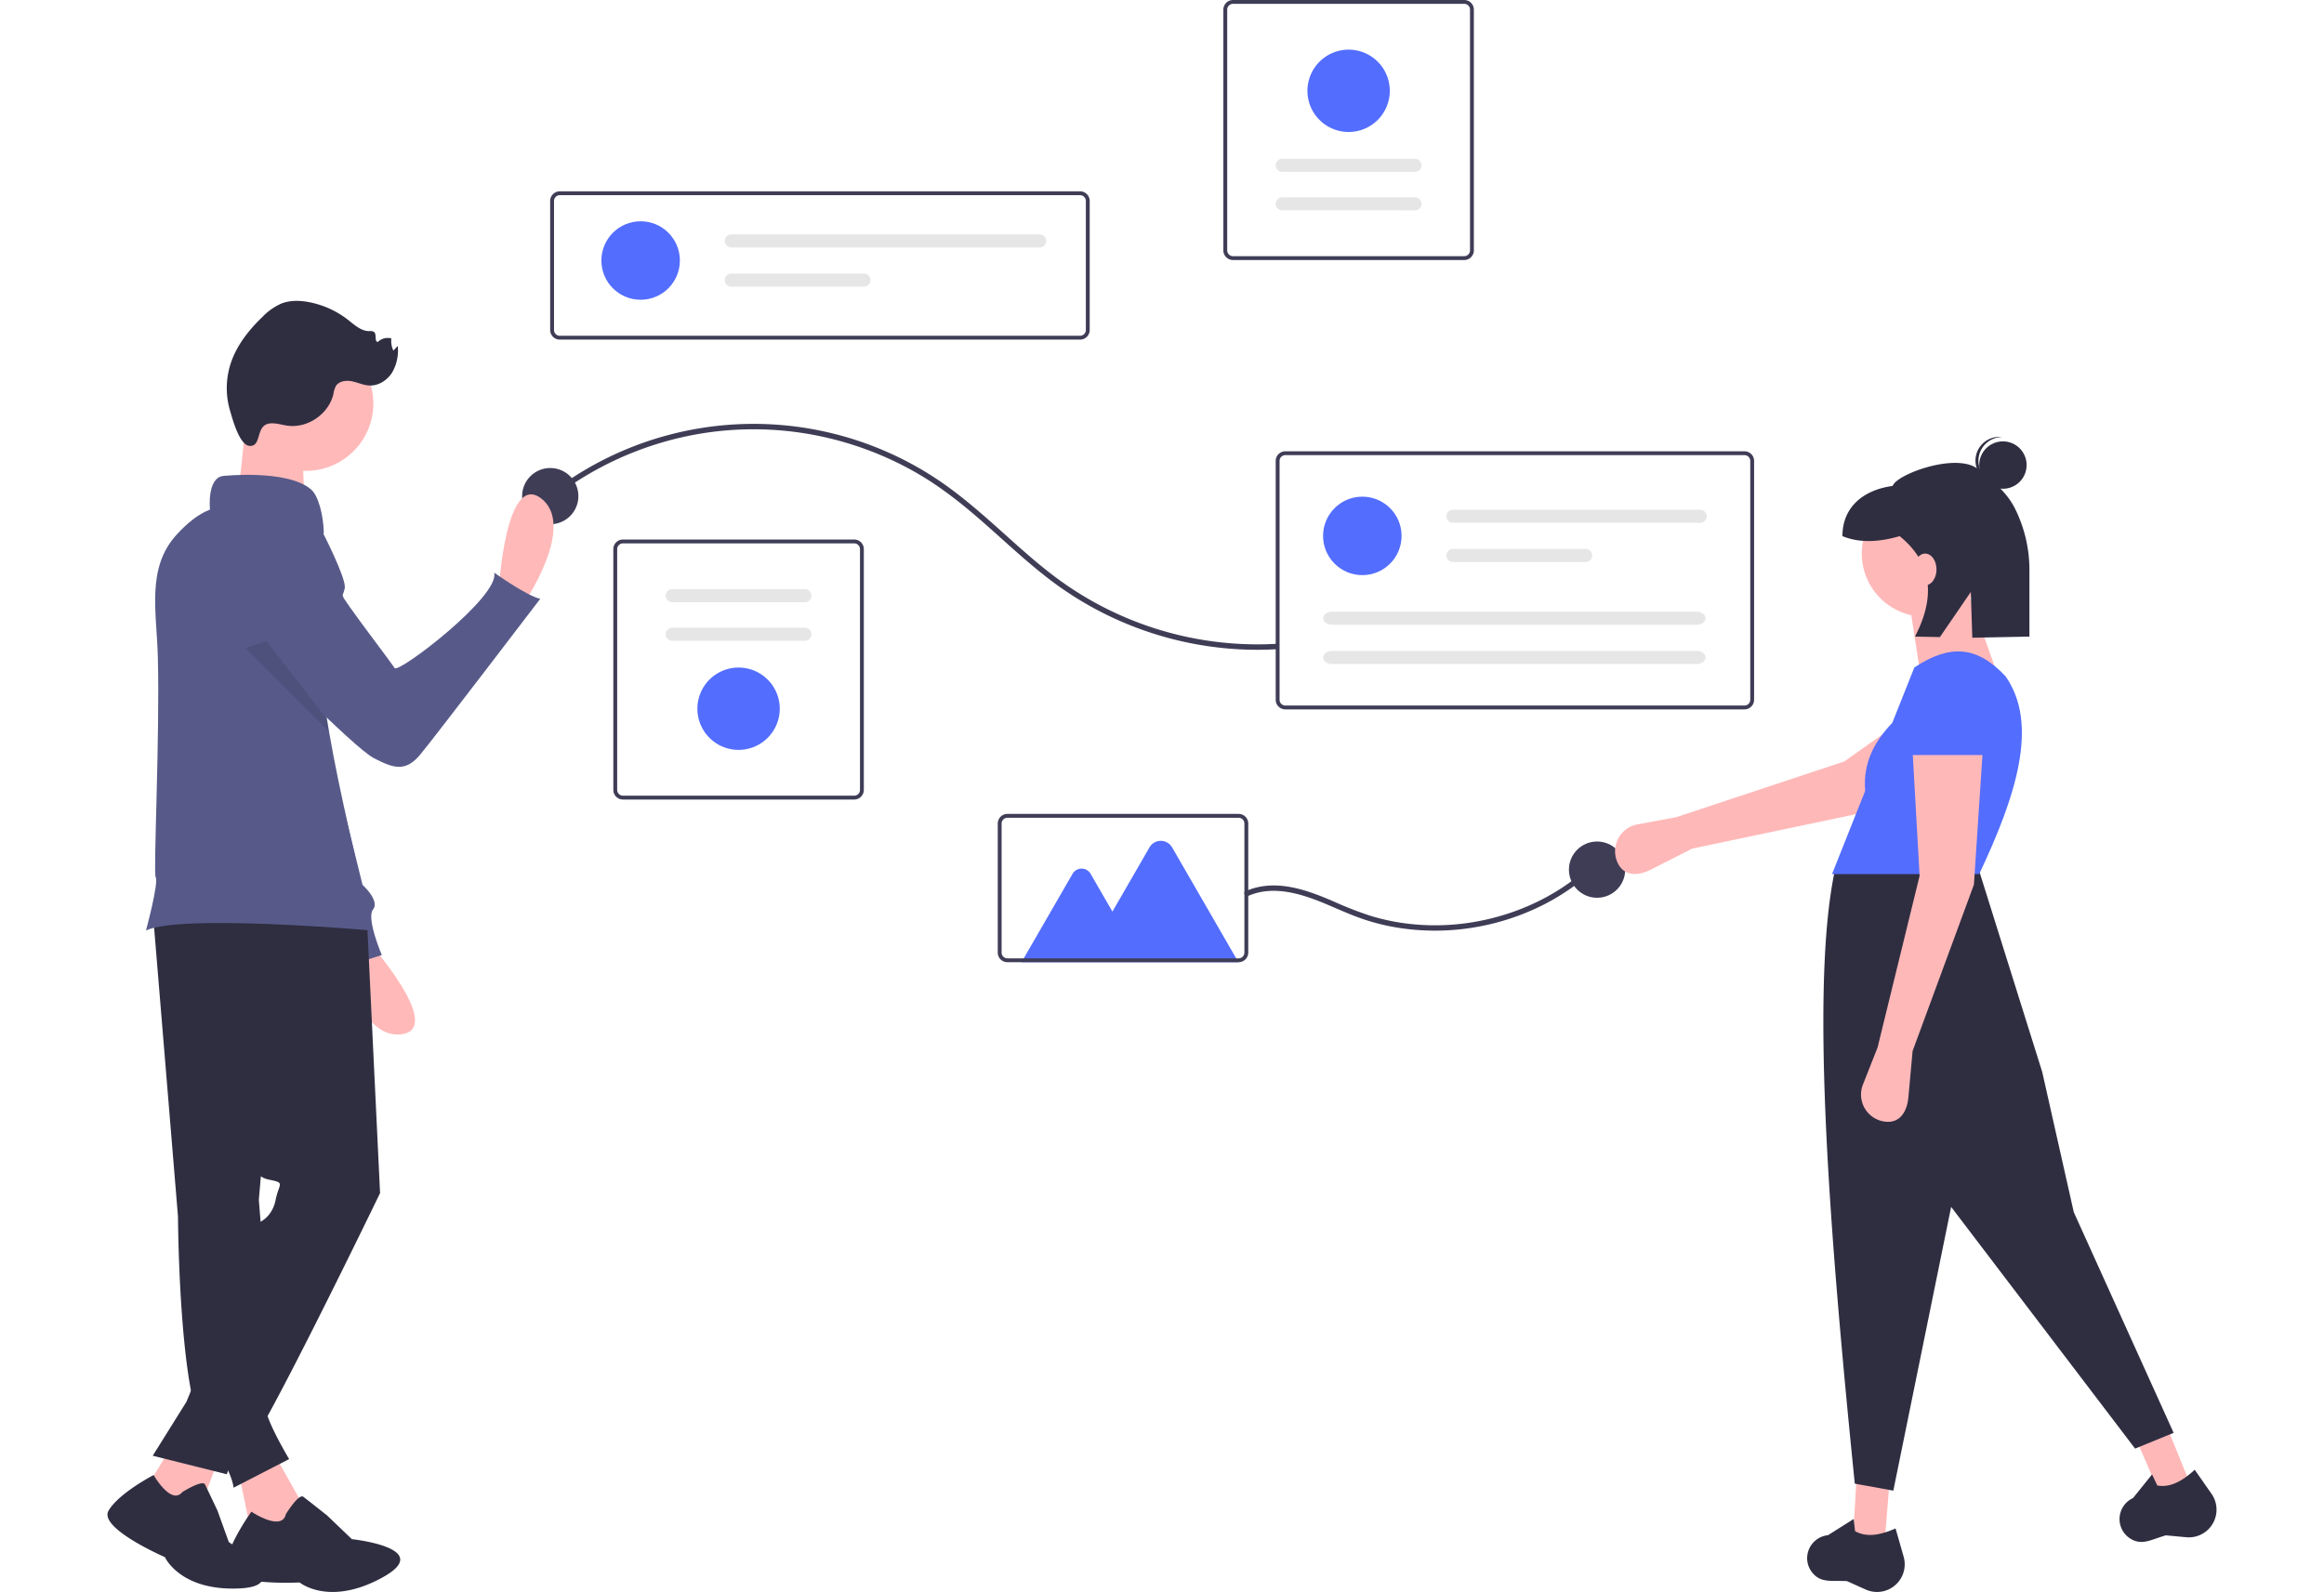 <svg data-name="Layer 1" xmlns="http://www.w3.org/2000/svg" width="540" height="370" viewBox="0 0 965.825 729.214"><path d="M445.394 155.565H207.136a4.417 4.417 0 0 1-4.412-4.412V92.05a4.417 4.417 0 0 1 4.412-4.412h238.258a4.417 4.417 0 0 1 4.412 4.412v59.102a4.417 4.417 0 0 1-4.412 4.412zM207.136 89.404a2.65 2.65 0 0 0-2.647 2.647v59.102a2.65 2.65 0 0 0 2.647 2.647h238.258a2.65 2.65 0 0 0 2.647-2.647V92.05a2.65 2.65 0 0 0-2.647-2.647z" fill="#3f3d56"/><circle cx="244.157" cy="119.334" r="17.973" fill="#536dfe"/><path d="M285.665 107.352a2.995 2.995 0 0 0 0 5.991H426.88a2.995 2.995 0 0 0 0-5.99zm0 17.973a2.995 2.995 0 1 0 0 5.991h60.766a2.995 2.995 0 1 0 0-5.99z" fill="#e6e6e6"/><path d="M341.957 366.234H236.064a4.417 4.417 0 0 1-4.412-4.412V251.54a4.417 4.417 0 0 1 4.412-4.413h105.893a4.417 4.417 0 0 1 4.412 4.413v110.282a4.417 4.417 0 0 1-4.412 4.412zM236.064 248.892a2.65 2.65 0 0 0-2.647 2.648v110.282a2.65 2.65 0 0 0 2.647 2.647h105.893a2.65 2.65 0 0 0 2.647-2.647V251.54a2.65 2.65 0 0 0-2.647-2.648z" fill="#3f3d56"/><path d="M258.628 269.87a2.995 2.995 0 0 0 0 5.99h60.765a2.995 2.995 0 0 0 0-5.99zm0 17.648a2.995 2.995 0 1 0 0 5.991h60.765a2.995 2.995 0 1 0 0-5.99z" fill="#e6e6e6"/><path d="M289.01 343.492a18.855 18.855 0 1 1 18.856-18.855 18.876 18.876 0 0 1-18.855 18.855z" fill="#536dfe"/><path d="M515.426 0h105.892a4.417 4.417 0 0 1 4.412 4.412v110.283a4.417 4.417 0 0 1-4.412 4.412H515.426a4.417 4.417 0 0 1-4.412-4.412V4.412A4.417 4.417 0 0 1 515.426 0zm105.892 117.342a2.65 2.65 0 0 0 2.647-2.647V4.412a2.65 2.65 0 0 0-2.647-2.647H515.426a2.65 2.65 0 0 0-2.648 2.647v110.283a2.65 2.65 0 0 0 2.648 2.647z" fill="#3f3d56"/><path d="M598.755 96.365a2.995 2.995 0 1 0 0-5.991h-60.766a2.995 2.995 0 1 0 0 5.99zm0-17.649a2.995 2.995 0 1 0 0-5.991h-60.766a2.995 2.995 0 1 0 0 5.99z" fill="#e6e6e6"/><path d="M568.372 22.742a18.855 18.855 0 1 1-18.855 18.855 18.876 18.876 0 0 1 18.855-18.855z" fill="#536dfe"/><path d="M204.085 228.157a150.953 150.953 0 0 1 63.905-28.888 148.77 148.77 0 0 1 70.528 3.624 150.459 150.459 0 0 1 32.912 14.26c10.559 6.173 20.1 13.772 29.28 21.817 9.3 8.15 18.293 16.663 28 24.336a156.871 156.871 0 0 0 97.605 34.335q4.397.007 8.787-.242c1.587-.088 1.598-2.568 0-2.48a154.343 154.343 0 0 1-100.895-30.488c-10.062-7.524-19.25-16.127-28.628-24.463-9.093-8.082-18.43-15.944-28.746-22.437a151.858 151.858 0 0 0-167.662 3.822 157.962 157.962 0 0 0-6.84 5.051c-1.257.98.509 2.723 1.754 1.754z" fill="#3f3d56"/><circle cx="202.769" cy="227.257" r="12.886" fill="#3f3d56"/><circle cx="682.146" cy="398.345" r="12.886" fill="#3f3d56"/><path d="M749.652 324.941H539.395a4.417 4.417 0 0 1-4.412-4.412v-109.4a4.417 4.417 0 0 1 4.412-4.412h210.257a4.417 4.417 0 0 1 4.412 4.412v109.4a4.417 4.417 0 0 1-4.412 4.412zm-210.257-116.46a2.65 2.65 0 0 0-2.648 2.648v109.4a2.65 2.65 0 0 0 2.648 2.647h210.257a2.65 2.65 0 0 0 2.647-2.647v-109.4a2.65 2.65 0 0 0-2.647-2.647z" fill="#3f3d56"/><circle cx="574.65" cy="245.471" r="17.973" fill="#536dfe"/><path d="M616.159 233.49a2.995 2.995 0 1 0 0 5.99h113.215a2.995 2.995 0 1 0 0-5.99zm0 17.972a2.995 2.995 0 1 0 0 5.991h60.765a2.995 2.995 0 1 0 0-5.99zm-55.295 28.734c-2.278 0-4.132 1.344-4.132 2.995s1.854 2.996 4.132 2.996h166.834c2.278 0 4.132-1.344 4.132-2.996s-1.854-2.995-4.132-2.995zm0 17.973c-2.278 0-4.132 1.344-4.132 2.995s1.854 2.995 4.132 2.995h166.834c2.278 0 4.132-1.344 4.132-2.995s-1.854-2.995-4.132-2.995z" fill="#e6e6e6"/><path d="M522.493 410.341c11.862-5.145 25.106-.66 36.286 4.083 5.758 2.443 11.455 5.05 17.414 6.979a99.26 99.26 0 0 0 15.353 3.638 108.498 108.498 0 0 0 31.54.193 110.124 110.124 0 0 0 30.437-8.85 102.92 102.92 0 0 0 26.342-17.223q1.498-1.352 2.937-2.767c1.141-1.118-.613-2.871-1.754-1.753a99.998 99.998 0 0 1-25.698 18.14 107.65 107.65 0 0 1-29.856 9.592 105.438 105.438 0 0 1-31.462.544 99.05 99.05 0 0 1-15.405-3.35 162.963 162.963 0 0 1-17.002-6.602c-11.285-4.847-23.823-9.593-36.223-6.25a30.212 30.212 0 0 0-4.16 1.485c-1.46.634-.2 2.77 1.251 2.141z" fill="#3f3d56"/><path d="M517.91 440.752h-99.336l23.377-40.49a4.774 4.774 0 0 1 8.269 0l9.986 17.296 16.98-29.41a5.977 5.977 0 0 1 10.353 0z" fill="#536dfe"/><path d="M518.004 440.742H412.112a4.417 4.417 0 0 1-4.412-4.412v-59.102a4.417 4.417 0 0 1 4.412-4.412h105.892a4.417 4.417 0 0 1 4.412 4.412v59.102a4.417 4.417 0 0 1-4.412 4.412zM412.112 374.58a2.65 2.65 0 0 0-2.648 2.647v59.102a2.65 2.65 0 0 0 2.648 2.647h105.892a2.65 2.65 0 0 0 2.647-2.647v-59.102a2.65 2.65 0 0 0-2.647-2.647z" fill="#3f3d56"/><path d="M725.698 388.726l-18.875 9.585c-6.737 3.421-13.239 2.836-15.729-4.297a12.48 12.48 0 0 1 9.494-16.382l17.939-3.35 76.83-25.49 46.54-33 17.06 27.18-53.776 29.019zm88.11 318.146l-14.442-2.407 1.605-27.278h15.244l-2.407 29.685zm140.16-26.643l-13.976 4.36-10.861-25.073 13.607-6.87 11.23 27.583z" fill="#ffb8b8"/><path d="M946.185 656.327l-17.65 7.221-84.24-110.716-26.476 129.97-17.65-3.208c-11.323-112.052-20.555-226.344-9.227-280.4l65.387-2.808 29.685 94.67 14.44 64.183zm-133.172 72.605a12.672 12.672 0 0 1-7.855-.834l-8.579-3.86c-7.193-.37-12.091 1.063-16.096-4.164a10.496 10.496 0 0 1-1.226-10.581 10.569 10.569 0 0 1 8.632-6.28l11.783-7.426.618 5.567c5.385 3.05 11.78 1.733 18.554-1.237l3.698 12.944a12.672 12.672 0 0 1-9.529 15.871zm146.674-26.551a12.672 12.672 0 0 1-7.701 1.761l-9.368-.865c-6.923 1.986-11.09 4.932-16.575 1.29a10.496 10.496 0 0 1-4.595-9.61 10.569 10.569 0 0 1 6.124-8.744l8.733-10.848 2.392 5.064c6.085 1.136 11.704-2.186 17.147-7.195l7.701 11.041a12.672 12.672 0 0 1-3.858 18.106z" fill="#2f2e41"/><circle cx="832.26" cy="253.579" r="28.882" fill="#ffb8b8"/><path fill="#ffb8b8" d="M867.561 314.553l-37.708-8.023-4.813-31.289 26.475-5.616 16.046 44.928z"/><path d="M857.131 400.398H789.74l15.19-38.138c-1.103-13.123 4.458-22.775 12.419-31.178l10.099-25.354c16.317-10.74 28.619-9.937 41.719 4.011 15.531 21.99 4.78 55.048-12.035 90.659z" fill="#536dfe"/><path d="M826.644 481.429l-1.916 21.082c-.684 7.525-4.636 12.72-12.002 11.037a12.48 12.48 0 0 1-8.828-16.75l6.7-16.974 19.255-78.624-3.209-56.963h32.092l-4.012 60.974z" fill="#ffb8b8"/><path d="M861.143 345.842h-36.906l2.588-24.075a16.7 16.7 0 0 1 15.853-15.999 16.7 16.7 0 0 1 17.522 16.026z" fill="#536dfe"/><circle cx="868.006" cy="213.025" r="10.856" fill="#2f2e41"/><path d="M856.82 210.367a10.848 10.848 0 0 1 10.851-10.146c-.224-.029-.446-.063-.675-.078a10.856 10.856 0 0 0-1.393 21.668c.229.014.453.009.68.009a10.848 10.848 0 0 1-9.463-11.453z" fill="#2f2e41"/><path d="M856.759 215.003c-9.682-8.031-37.452 2.177-39.244 7.576-13.093 1.785-23.006 9.423-23.006 23.006 7.784 3.189 16.637 2.796 26.207 0 15.255 12.432 16.3 28.06 7.023 46.01l11.414.229 14.148-20.678.676 20.974 26.164-.524v-30.057a62.841 62.841 0 0 0-6.71-28.79c-4.077-7.921-10.404-12.546-16.672-17.746z" fill="#2f2e41"/><ellipse cx="832.396" cy="260.84" rx="5.191" ry="7.268" fill="#ffb8b8"/><path d="M179.195 270.062s3.125-54.09 19.348-41.8-7.085 46.817-7.085 46.817zm-60.359 160.445s36.038 40.457 15.875 43.238-28.093-38.114-28.093-38.114z" fill="#ffb9b9"/><path d="M71.81 239.002a23.734 23.734 0 0 1 17.463 19.65l11.463 81.592 16.07 65.084s8.035 7.231 4.821 11.249 4.018 20.89 4.018 20.89l-20.088 6.429s-2.41-16.874-6.428-17.677c-3.53-.707-43.055-106.29-52.581-131.867-1.314-3.527-2.057-5.533-2.057-5.533s1.607-53.835 27.319-49.817z" fill="#575a89"/><path d="M75.479 664.492l12.338 21.865c9.555 20.4 1.064 24.105-22.363 13.993l-5.34-25.818z" fill="#ffb9b9"/><path d="M81.704 693.552s5.857-9.536 7.976-7.94 10.856 8.513 10.856 8.513l11.382 10.9s38.453 4.066 14.02 17.54-37.938 2.3-37.938 2.3-34.222 1.78-33.67-7.768 11.589-24.653 11.589-24.653 13.91 9.325 15.785 1.107zM20.727 417.339l11.568 139.963s.385 83.67 12.724 99.864 12.724 24.29 12.724 24.29l25.447-13.109s-13.11-21.844-10.41-25.188a18.638 18.638 0 0 0 3.47-7.2l-6.94-86.368 13.11-150.374z" fill="#2f2e41"/><path fill="#ffb9b9" d="M52.344 664.492l-10.796 28.532-24.484-10.236 12.917-21.381 22.363 3.085z"/><path d="M34.333 683.414s9.183-5.74 10.331-3.444 5.74 12.053 5.74 12.053l5.165 14.348s31.565 20.087 4.59 21.235-33.86-14.348-33.86-14.348-30.418-13.2-25.827-21.235 20.661-16.369 20.661-16.369 8.035 14.073 13.2 7.76zm84.33-265.69l6.17 128.782S68.538 662.949 62.368 666.034a15.488 15.488 0 0 0-7.711 9.254l-33.93-8.483 15.422-24.677 33.93-82.513s5.399-2.313 6.941-10.024 4.627-7.712-3.084-9.254-7.712-9.254-7.712-9.254L40.777 413.869z" fill="#2f2e41"/><circle cx="207.989" cy="270.231" r="30.846" transform="rotate(-80.783 99.262 296.344)" fill="#ffb9b9"/><path d="M63.526 186.765s-2.313 39.329-5.398 43.185 32.388 3.084 32.388 3.084-2.313-33.16 0-36.244-26.99-10.025-26.99-10.025z" fill="#ffb9b9"/><path d="M120.974 426.208s-87.14-7.71-103.33 0c0 0 5.96-22.11 4.42-24.42-1.12-1.69 1.97-64.67 1-101-.55-20.5-5.28-40.52 8.47-55.74 4.68-5.17 9.9-9.51 15.41-11.63 0 0-1.54-14.65 6.17-15.42 0 0 29.31-3.09 40.1 6.17 3.45 2.94 5.62 11.9 5.85 19.62-5.34 26.26-3.45 55.4 1.45 85.63.3 1.92.63 3.85.96 5.78 5.2 29.98 13.06 60.89 19.5 91.01z" fill="#575a89"/><path d="M74.787 193.927c2.61-.156 5.156.726 7.747 1.07 9.268 1.23 18.91-5.495 20.956-14.618a11.216 11.216 0 0 1 1.072-3.493c1.427-2.328 4.675-2.773 7.353-2.237s5.217 1.789 7.944 1.932c4.211.22 8.254-2.371 10.498-5.941a20.148 20.148 0 0 0 2.576-12.17l-2.018 2.12a10.254 10.254 0 0 1-.914-5.573 6.467 6.467 0 0 0-6.126 1.567c-1.78.19-.436-3.301-1.759-4.508a3.06 3.06 0 0 0-2.152-.403c-3.787.037-6.85-2.86-9.834-5.191a41.79 41.79 0 0 0-17.65-8.05c-4.276-.835-8.823-.969-12.878.623a27.51 27.51 0 0 0-8.697 6.17c-6.349 6.104-11.97 13.277-14.612 21.68a36.497 36.497 0 0 0-.175 21.163c1.065 3.592 4.272 15.894 8.968 16.18 5.9.36 2.357-9.883 9.701-10.321z" fill="#2f2e41"/><path d="M87.555 242.788l11.051 1.184s10.849 21.046 10.06 25.436-2.503 1.725 2.38 8.749 18.738 25.178 20.453 27.843 48.489-33.022 45.581-43.714c0 0 14.772 10.597 21.101 12.008 0 0-48.203 63.218-54.92 71.308s-12.124 6.43-21.355 1.632-55.933-52.644-55.933-52.644z" fill="#575a89"/><path d="M101.474 335.198l-38.41-38.41 9.72-3.17 27.73 35.8c.3 1.92.63 3.85.96 5.78z" opacity=".1" style="isolation:isolate"/></svg>